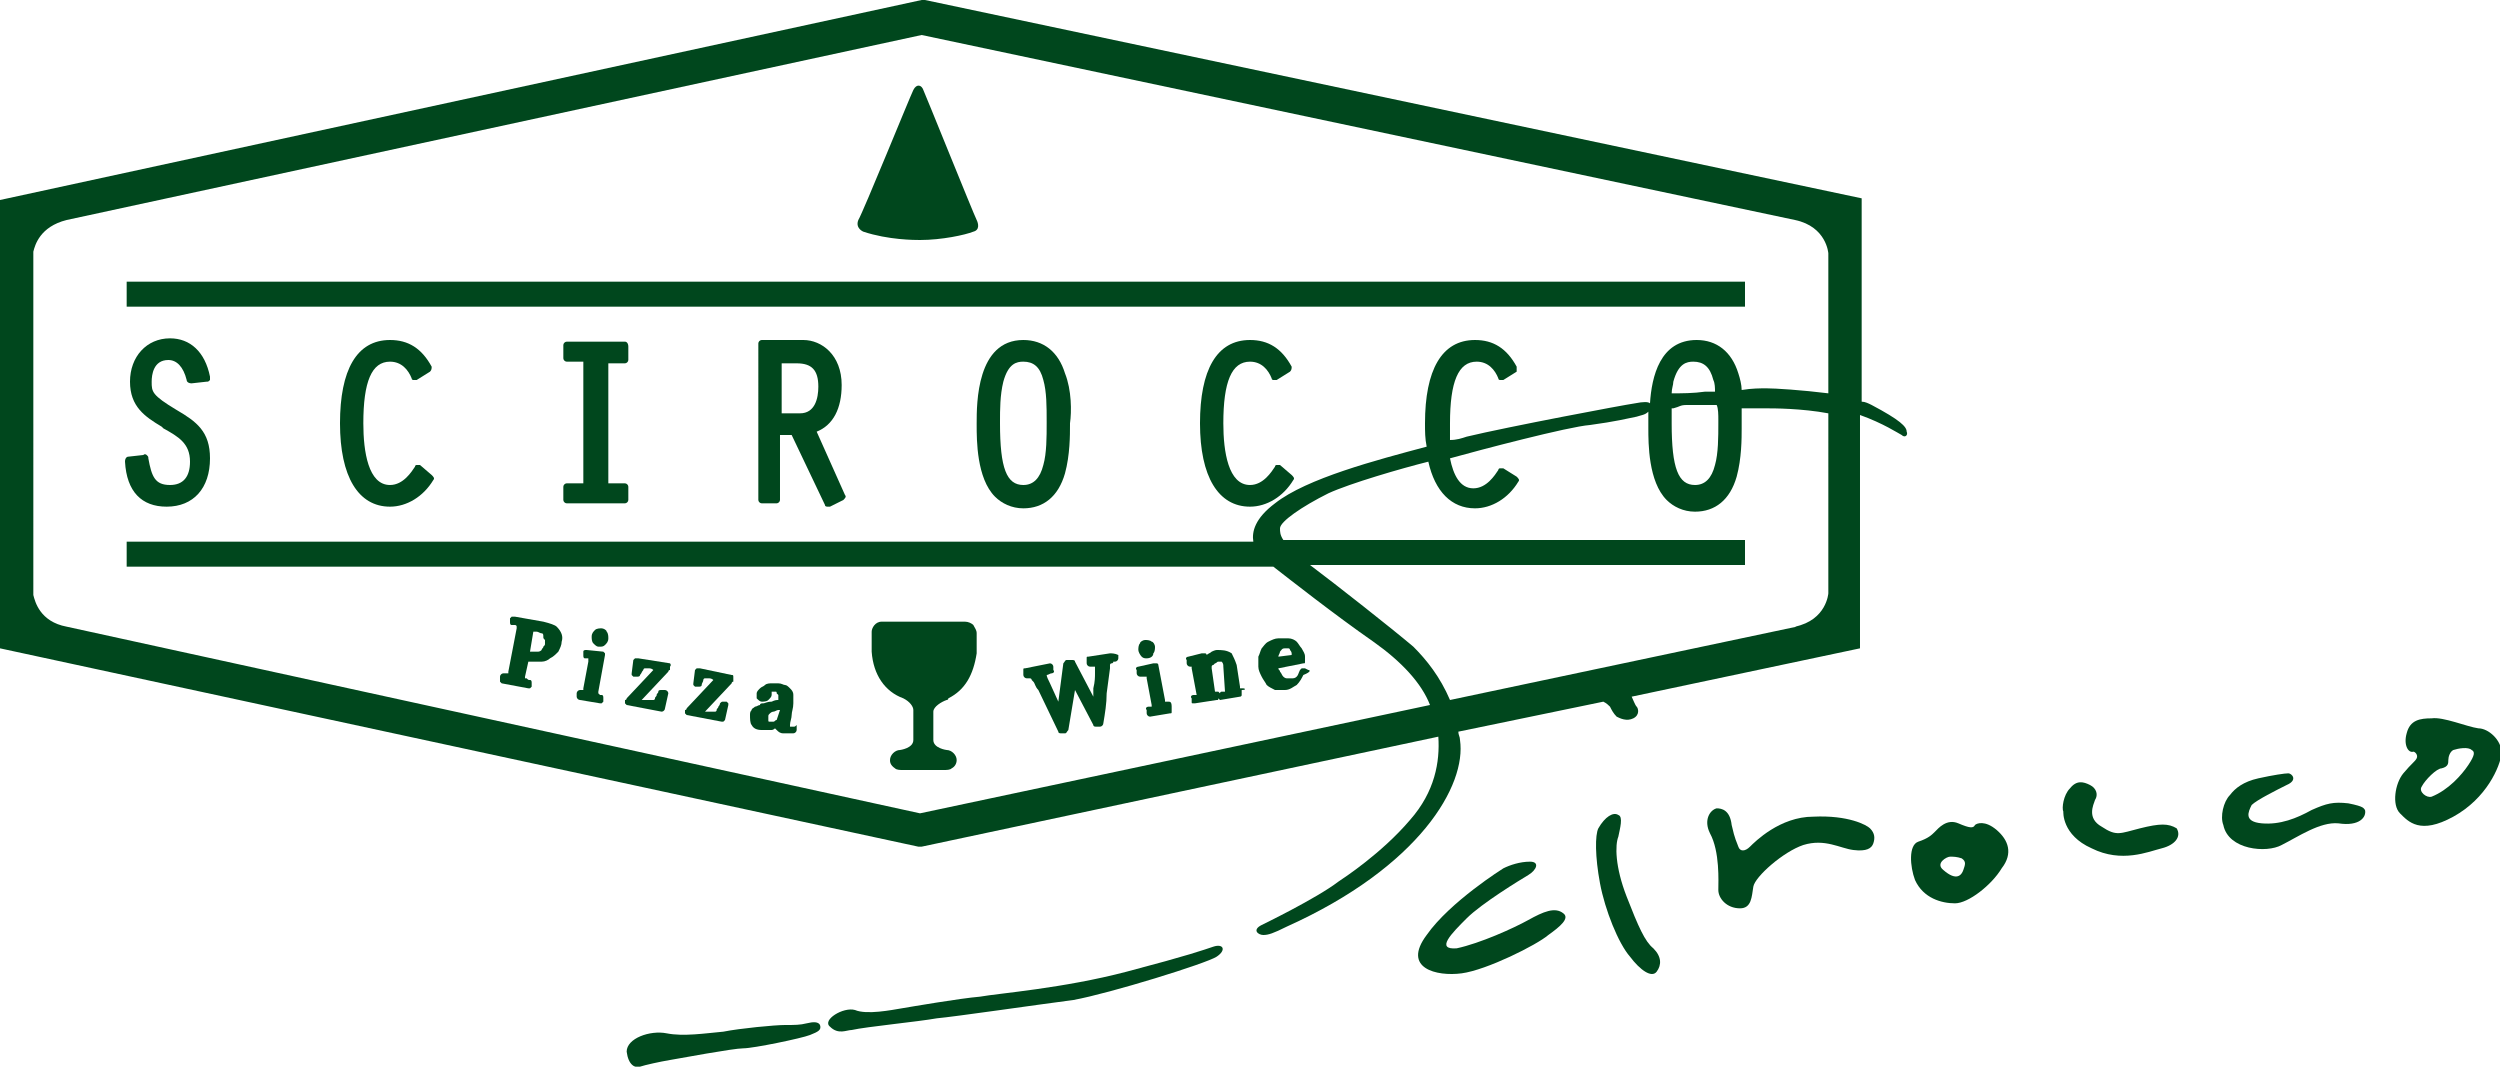 <?xml version="1.0" encoding="utf-8"?>
<svg version="1.1" class="scirocco-logo" id="l1" xmlns="http://www.w3.org/2000/svg" xmlns:xlink="http://www.w3.org/1999/xlink" x="0px"
  y="0px" viewBox="0 0 150 64" style="enable-background:new 0 0 150 64;" xml:space="preserve">
<style type="text/css">.st0{fill-rule:evenodd;clip-rule:evenodd;fill:#00471D;}</style>
<path class="st0" d="M10,30.4c1.6,0,2.6-1.1,2.6-2.9c0-1.6-0.8-2.2-2-2.9c-1.5-0.9-1.5-1.1-1.5-1.7c0-0.4,0.1-1.3,1-1.3
 c0.5,0,0.9,0.4,1.1,1.2c0,0.1,0.1,0.2,0.3,0.2l0.9-0.1c0.1,0,0.1,0,0.2-0.1c0-0.1,0-0.1,0-0.2c-0.3-1.5-1.2-2.3-2.4-2.3
 c-1.4,0-2.4,1.1-2.4,2.6c0,1.5,0.9,2.1,1.9,2.7l0.1,0.1c0.9,0.5,1.6,0.9,1.6,2c0,0.9-0.4,1.4-1.2,1.4c-0.9,0-1.1-0.5-1.3-1.6
 c0-0.1,0-0.1-0.1-0.2c0,0-0.1-0.1-0.2,0l-0.9,0.1c-0.1,0-0.2,0.1-0.2,0.3C7.6,29.5,8.5,30.4,10,30.4z"/>
<path class="st0" d="M25.2,27.9c-0.1,0-0.1,0-0.2,0c-0.1,0-0.1,0.1-0.1,0.1c-0.2,0.3-0.7,1.1-1.5,1.1c-1.3,0-1.6-2-1.6-3.7
 c0-2.5,0.5-3.7,1.6-3.7c0.7,0,1.1,0.5,1.3,1c0,0.1,0.1,0.1,0.1,0.1c0.1,0,0.1,0,0.2,0l0.8-0.5c0.1-0.1,0.1-0.2,0.1-0.3
 c-0.6-1.1-1.4-1.6-2.5-1.6c-2,0-3,1.8-3,5c0,3.2,1.1,5,3,5c1,0,2-0.6,2.6-1.6c0.1-0.1,0-0.2-0.1-0.3L25.2,27.9z"/>
<path class="st0" d="M37.5,20.5H34c-0.1,0-0.2,0.1-0.2,0.2v0.8c0,0.1,0.1,0.2,0.2,0.2h1V29h-1c-0.1,0-0.2,0.1-0.2,0.2V30
 c0,0.1,0.1,0.2,0.2,0.2h3.5c0.1,0,0.2-0.1,0.2-0.2v-0.8c0-0.1-0.1-0.2-0.2-0.2h-1v-7.2h1c0.1,0,0.2-0.1,0.2-0.2v-0.8
 C37.7,20.6,37.6,20.5,37.5,20.5z"/>
<path class="st0" d="M49,25.9c1-0.4,1.5-1.4,1.5-2.8c0-1.8-1.2-2.7-2.3-2.7h-2.5c-0.1,0-0.2,0.1-0.2,0.2V30c0,0.1,0.1,0.2,0.2,0.2
 h0.9c0.1,0,0.2-0.1,0.2-0.2v-3.9h0.7l2,4.2c0,0.1,0.1,0.1,0.2,0.1c0,0,0.1,0,0.1,0l0.8-0.4c0.1-0.1,0.2-0.2,0.1-0.3L49,25.9z
  M48,24.8h-1.1v-3h0.9c0.9,0,1.3,0.4,1.3,1.4C49.1,23.9,48.9,24.8,48,24.8z"/>
<path class="st0" d="M63.9,22.4c-0.4-1.3-1.3-2-2.5-2c-2.8,0-2.8,3.8-2.8,5v0.1c0,0.9,0,3.2,1.1,4.3c0.4,0.4,1,0.7,1.7,0.7
 c1.2,0,2.1-0.7,2.5-2.1c0.3-1.1,0.3-2.3,0.3-2.9v-0.1C64.3,24.7,64.3,23.4,63.9,22.4z M62.8,25.4c0,0.8,0,1.8-0.2,2.5
 c-0.2,0.8-0.6,1.2-1.2,1.2c-1,0-1.4-1-1.4-3.7v-0.1c0-0.7,0-1.6,0.2-2.4c0.3-1.1,0.8-1.2,1.2-1.2c0.6,0,1,0.3,1.2,1.1
 c0.2,0.7,0.2,1.6,0.2,2.5V25.4z"/>
<path class="st0" d="M76.8,27.9c-0.1,0-0.1,0-0.2,0c-0.1,0-0.1,0.1-0.1,0.1c-0.2,0.3-0.7,1.1-1.5,1.1c-1.3,0-1.6-2-1.6-3.7
 c0-2.5,0.5-3.7,1.6-3.7c0.7,0,1.1,0.5,1.3,1c0,0.1,0.1,0.1,0.1,0.1c0.1,0,0.1,0,0.2,0l0.8-0.5c0.1-0.1,0.1-0.2,0.1-0.3
 c-0.6-1.1-1.4-1.6-2.5-1.6c-2,0-3,1.8-3,5c0,3.2,1.1,5,3,5c1,0,2-0.6,2.6-1.6c0.1-0.1,0-0.2-0.1-0.3L76.8,27.9z"/>
<rect x="7.6" y="16.9" class="st0" width="97.1" height="1.5"/>
<path class="st0" d="M51.8,13.9c1.5,0.5,3.1,0.5,3.4,0.5c1.3,0,2.7-0.3,3.2-0.5c0.4-0.1,0.3-0.5,0.2-0.7c-0.2-0.4-3.1-7.6-3.2-7.8
 c-0.1-0.3-0.4-0.4-0.6,0c-0.2,0.4-3,7.3-3.3,7.8C51.3,13.7,51.8,13.9,51.8,13.9z"/>
<path class="st0" d="M57.9,37.3h-5c-0.4,0-0.6,0.4-0.6,0.6l0,1.2c0.1,1.4,0.8,2.4,1.9,2.8c0.4,0.2,0.6,0.5,0.6,0.7l0,1.8
 c0,0.5-0.8,0.6-0.8,0.6c-0.3,0-0.6,0.3-0.6,0.6c0,0.1,0,0.3,0.3,0.5c0.1,0.1,0.3,0.1,0.5,0.1h2.4c0.2,0,0.4,0,0.5-0.1
 c0.2-0.1,0.3-0.3,0.3-0.5c0-0.3-0.3-0.6-0.6-0.6h0c0,0-0.8-0.1-0.8-0.6v-1.7c0-0.3,0.5-0.6,0.8-0.7c0,0,0.1,0,0.1-0.1
 c1-0.5,1.5-1.4,1.7-2.7V38c0-0.2-0.1-0.3-0.2-0.5C58.3,37.4,58.1,37.3,57.9,37.3z"/>
<path class="st0" d="M32.6,37.3L30.9,37c-0.1,0-0.1,0-0.2,0c0,0-0.1,0.1-0.1,0.1l0,0.2c0,0.1,0,0.2,0.1,0.2c0,0,0.1,0,0.2,0
 c0,0,0.1,0,0.1,0.1c0,0,0,0,0,0c0,0,0,0.1,0,0.1l-0.5,2.6c0,0.1,0,0.1,0,0.1c0,0,0,0,0,0c0,0-0.1,0-0.1,0c-0.1,0-0.1,0-0.2,0
 c-0.1,0-0.2,0.1-0.2,0.2l0,0.2c0,0.1,0,0.1,0,0.1c0,0,0.1,0.1,0.1,0.1l1.6,0.3c0,0,0,0,0,0c0,0,0.1,0,0.1,0c0,0,0.1-0.1,0.1-0.1
 l0-0.2c0-0.1,0-0.2-0.1-0.2c-0.1,0-0.1,0-0.2-0.1c-0.1,0-0.1,0-0.1,0c0,0,0,0,0,0c0,0,0,0,0-0.1l0.2-0.9l0.2,0c0.2,0,0.4,0,0.6,0
 c0.2,0,0.4-0.1,0.5-0.2c0.2-0.1,0.3-0.2,0.5-0.4c0.1-0.2,0.2-0.4,0.2-0.6c0.1-0.3,0-0.6-0.3-0.9C33.3,37.5,33,37.4,32.6,37.3z
  M32.7,38.6c0,0.1,0,0.1-0.1,0.2c0,0.1-0.1,0.1-0.1,0.2c0,0-0.1,0.1-0.2,0.1c-0.1,0-0.2,0-0.4,0l-0.1,0l0.2-1.2l0.2,0
 c0.1,0,0.2,0.1,0.3,0.1c0.1,0,0.1,0.1,0.1,0.2c0,0.1,0,0.1,0.1,0.2C32.7,38.4,32.7,38.5,32.7,38.6z"/>
<path class="st0" d="M36.1,37.7c-0.1,0-0.3,0-0.4,0.1c-0.1,0.1-0.2,0.2-0.2,0.4c0,0.1,0,0.3,0.1,0.4c0.1,0.1,0.2,0.2,0.3,0.2
 c0,0,0.1,0,0.1,0c0.1,0,0.2,0,0.3-0.1c0.1-0.1,0.2-0.2,0.2-0.4c0-0.1,0-0.3-0.1-0.4C36.4,37.8,36.2,37.7,36.1,37.7z"/>
<path class="st0" d="M36.3,39.3c0-0.1,0-0.1,0-0.1l0,0c0,0-0.1-0.1-0.1-0.1L35.2,39C35.1,39,35,39,35,39.1l0,0.2
 c0,0.1,0,0.2,0.1,0.2c0,0,0.1,0,0.1,0c0.1,0,0.1,0,0.1,0c0,0,0,0,0,0.1c0,0,0,0,0,0.1L35,41.3c0,0,0,0,0,0.1c0,0,0,0-0.1,0l-0.1,0
 c-0.1,0-0.2,0.1-0.2,0.2l0,0.2c0,0.1,0.1,0.2,0.2,0.2l1.2,0.2c0,0,0,0,0,0c0,0,0.1,0,0.1,0c0,0,0.1-0.1,0.1-0.1l0-0.2
 c0-0.1,0-0.2-0.1-0.2c0,0-0.1,0-0.1,0c0,0,0,0-0.1-0.1c0,0,0,0,0-0.1L36.3,39.3z"/>
<path class="st0" d="M40.2,39.8l-1.9-0.3c-0.1,0-0.1,0-0.2,0c0,0-0.1,0.1-0.1,0.1l-0.1,0.8c0,0.1,0,0.1,0,0.1c0,0,0.1,0.1,0.1,0.1
 l0.2,0c0.1,0,0.2,0,0.2-0.1c0.1-0.1,0.1-0.2,0.2-0.3c0,0,0-0.1,0.1-0.1c0.1,0,0.1,0,0.2,0c0.1,0,0.2,0,0.3,0.1l-1.6,1.7
 c0,0,0,0.1-0.1,0.1l0,0.1c0,0.1,0,0.1,0,0.1c0,0,0.1,0.1,0.1,0.1l2.1,0.4c0,0,0,0,0,0c0.1,0,0.2-0.1,0.2-0.2l0.2-0.9
 c0-0.1-0.1-0.2-0.2-0.2l-0.2,0c-0.1,0-0.2,0-0.2,0.1l0,0c0,0.1-0.1,0.1-0.1,0.2c0,0.1-0.1,0.1-0.1,0.2c0,0,0,0.1-0.1,0.1
 c0,0,0,0,0,0c-0.1,0-0.2,0-0.3,0c-0.1,0-0.1,0-0.2,0l-0.1,0c0,0,0,0-0.1,0l1.6-1.7c0,0,0-0.1,0.1-0.1l0-0.1c0-0.1,0-0.1,0-0.1
 C40.3,39.9,40.2,39.8,40.2,39.8z"/>
<path class="st0" d="M43.9,40.5L42,40.1c-0.1,0-0.1,0-0.2,0c0,0-0.1,0.1-0.1,0.1l-0.1,0.8c0,0.1,0,0.1,0,0.1c0,0,0.1,0.1,0.1,0.1
 l0.2,0c0,0,0,0,0,0c0.1,0,0.2,0,0.2-0.1c0-0.1,0.1-0.2,0.1-0.3c0,0,0-0.1,0.1-0.1c0.1,0,0.1,0,0.2,0c0.1,0,0.2,0,0.3,0.1l-1.6,1.7
 c0,0,0,0.1-0.1,0.1l0,0.1c0,0.1,0,0.1,0,0.1c0,0,0.1,0.1,0.1,0.1l2.1,0.4c0,0,0,0,0,0c0,0,0.1,0,0.1,0c0,0,0.1-0.1,0.1-0.1l0.2-0.9
 c0-0.1,0-0.1,0-0.1c0,0-0.1-0.1-0.1-0.1l-0.2,0c0,0,0,0,0,0c-0.1,0-0.1,0-0.2,0.1c0,0.1-0.1,0.2-0.1,0.2c0,0.1-0.1,0.1-0.1,0.2
 c0,0,0,0.1-0.1,0.1l0,0c-0.1,0-0.2,0-0.3,0c-0.1,0-0.1,0-0.2,0c0,0-0.1,0-0.1,0l1.6-1.7c0,0,0-0.1,0.1-0.1l0-0.1c0-0.1,0-0.1,0-0.1
 C44,40.5,44,40.5,43.9,40.5z"/>
<path class="st0" d="M47.6,43.6c-0.1,0-0.1,0-0.2,0c0,0,0,0,0,0c0,0,0,0,0,0c0,0,0,0,0,0c0,0,0,0,0-0.1c0-0.2,0.1-0.4,0.1-0.6
 c0-0.2,0.1-0.4,0.1-0.7c0-0.2,0-0.4,0-0.5c0-0.2-0.1-0.3-0.2-0.4c-0.1-0.1-0.2-0.2-0.3-0.2c-0.1,0-0.2-0.1-0.4-0.1
 c-0.1,0-0.2,0-0.4,0c-0.1,0-0.3,0-0.4,0.1c-0.1,0.1-0.2,0.1-0.3,0.2c-0.1,0.1-0.2,0.2-0.2,0.3c0,0.1,0,0.2,0,0.3
 c0.1,0.1,0.2,0.2,0.3,0.2c0.1,0,0.3,0,0.4-0.1c0.1-0.1,0.2-0.2,0.2-0.3c0-0.1,0-0.2,0-0.2c0,0,0,0,0,0c0.1,0,0.1,0,0.2,0
 c0.1,0,0.1,0,0.1,0.1c0,0,0.1,0.1,0.1,0.1c0,0,0,0.1,0,0.1c0,0.1,0,0.1,0,0.1l0,0.1c-0.1,0-0.2,0-0.4,0.1c-0.3,0-0.4,0.1-0.5,0.1
 c-0.1,0-0.2,0-0.2,0.1c-0.1,0-0.2,0.1-0.3,0.1c-0.1,0.1-0.2,0.1-0.2,0.2c-0.1,0.1-0.1,0.2-0.1,0.3c0,0.2,0,0.5,0.1,0.6
 c0.1,0.2,0.3,0.3,0.6,0.3c0.2,0,0.4,0,0.6,0c0.1,0,0.2-0.1,0.2-0.1c0,0,0.1,0.1,0.1,0.1c0.1,0.1,0.2,0.2,0.4,0.2c0.1,0,0.1,0,0.2,0
 c0,0,0.1,0,0.1,0c0,0,0.1,0,0.2,0l0.1,0c0.1,0,0.2-0.1,0.2-0.2l0-0.2c0-0.1,0-0.1,0-0.1C47.7,43.6,47.7,43.6,47.6,43.6z M46.6,43.2
 c-0.1,0-0.1,0.1-0.2,0.1c-0.1,0-0.1,0-0.2,0c-0.1,0-0.1,0-0.1-0.1c0,0,0-0.1,0-0.2c0-0.1,0-0.1,0.1-0.2c0,0,0.1-0.1,0.2-0.1
 c0.1,0,0.2-0.1,0.3-0.1c0,0,0.1,0,0.1,0L46.6,43.2z"/>
<path class="st0" d="M66.6,39.2l-1.3,0.2c-0.1,0-0.1,0-0.1,0.1c0,0,0,0.1,0,0.1l0,0.2c0,0.1,0.1,0.2,0.2,0.2l0,0c0.2,0,0.3,0,0.3,0
 c0,0,0,0,0,0c0,0,0,0.1,0,0.1c0,0,0,0.1,0,0.3c0,0.2,0,0.5-0.1,0.9l0,0.1c0,0.1,0,0.3,0,0.4l-1.1-2.1c0-0.1-0.1-0.1-0.2-0.1
 c0,0,0,0,0,0l-0.3,0c-0.1,0-0.1,0.1-0.2,0.2l-0.3,2.3L63,41c-0.1-0.2-0.2-0.4-0.2-0.5c0,0,0,0,0,0c0.1,0,0.2-0.1,0.3-0.1
 c0.1,0,0.2-0.1,0.1-0.2l0-0.2c0-0.1-0.1-0.2-0.2-0.2l-1.5,0.3c-0.1,0-0.1,0-0.1,0.1c0,0,0,0.1,0,0.1l0,0.2c0,0.1,0.1,0.2,0.2,0.2h0
 c0,0,0.1,0,0.1,0c0,0,0.1,0,0.1,0c0,0,0.1,0,0.1,0.1c0,0,0,0,0.1,0.1c0.1,0.1,0.1,0.3,0.3,0.5l1.2,2.5c0,0.1,0.1,0.1,0.2,0.1
 c0,0,0,0,0,0l0.2,0c0.1,0,0.1-0.1,0.2-0.2l0.4-2.4l1.1,2.1c0,0.1,0.1,0.1,0.2,0.1c0,0,0,0,0,0l0.2,0c0.1,0,0.2-0.1,0.2-0.2
 c0.1-0.6,0.2-1.2,0.2-1.8l0.2-1.5c0-0.1,0-0.1,0-0.2c0,0,0-0.1,0.1-0.1c0,0,0.1,0,0.1-0.1c0.1,0,0.1,0,0.1,0c0.1,0,0.2-0.1,0.2-0.2
 l0-0.2C66.9,39.2,66.7,39.2,66.6,39.2z"/>
<path class="st0" d="M70.1,42.1C70,42.1,70,42.1,70.1,42.1L70.1,42.1c-0.1,0-0.2,0-0.2,0c0,0,0,0,0-0.1l-0.4-2.1c0,0,0-0.1-0.1-0.1
 l0,0c0,0-0.1,0-0.2,0L68.3,40c-0.1,0-0.2,0.1-0.1,0.2l0,0.2c0,0.1,0.1,0.2,0.2,0.2c0,0,0,0,0,0c0,0,0.1,0,0.1,0l0.1,0
 c0.1,0,0.1,0,0.1,0c0,0,0,0,0.1,0c0,0,0,0,0,0.1l0.3,1.6c0,0,0,0,0,0.1c0,0,0,0-0.1,0l-0.1,0c-0.1,0-0.2,0.1-0.1,0.2l0,0.2
 c0,0.1,0.1,0.2,0.2,0.2c0,0,0,0,0,0l1.2-0.2c0.1,0,0.1,0,0.1-0.1c0,0,0-0.1,0-0.1l0-0.2C70.3,42.1,70.2,42.1,70.1,42.1z"/>
<path class="st0" d="M68.8,39.5C68.9,39.5,68.9,39.5,68.8,39.5c0.2,0,0.4-0.1,0.4-0.3c0.1-0.1,0.1-0.3,0.1-0.4
 c0-0.1-0.1-0.3-0.2-0.3c-0.1-0.1-0.3-0.1-0.4-0.1c-0.1,0-0.3,0.1-0.3,0.2c-0.1,0.1-0.1,0.3-0.1,0.4c0,0.1,0.1,0.3,0.2,0.4
 C68.6,39.5,68.7,39.5,68.8,39.5z"/>
<path class="st0" d="M74.6,41.3L74.6,41.3L74.6,41.3C74.5,41.3,74.5,41.3,74.6,41.3c-0.1,0-0.1,0-0.2,0c0,0,0,0,0-0.1l-0.2-1.3
 c-0.1-0.3-0.2-0.5-0.3-0.7C73.6,39,73.3,39,73,39c-0.1,0-0.3,0.1-0.3,0.1c-0.1,0.1-0.2,0.1-0.3,0.2c0,0,0,0,0,0c0,0,0-0.1-0.1-0.1
 l0,0c0,0-0.1,0-0.2,0l-0.8,0.2c-0.1,0-0.2,0.1-0.1,0.2l0,0.2c0,0.1,0.1,0.2,0.2,0.2c0,0,0,0,0,0c0,0,0.1,0,0.1,0l0,0c0,0,0,0,0,0
 c0,0,0,0,0,0c0,0,0,0,0,0.1l0.3,1.6c0,0,0,0,0,0c0,0,0,0-0.1,0l-0.1,0c-0.1,0-0.2,0.1-0.1,0.2l0,0.2c0,0.1,0,0.1,0.1,0.1
 c0,0,0.1,0,0.1,0c0,0,0,0,0,0l1.3-0.2c0.1,0,0.1,0,0.1-0.1c0,0,0,0,0,0c0,0,0.1,0.1,0.1,0.1c0,0,0,0,0,0l1.2-0.2c0,0,0.1,0,0.1-0.1
 c0,0,0-0.1,0-0.1l0-0.2C74.8,41.4,74.7,41.3,74.6,41.3z M73.5,41.5C73.5,41.5,73.5,41.5,73.5,41.5c-0.1,0-0.1,0-0.2,0l0,0
 c-0.1,0-0.1,0.1-0.1,0.1c0,0-0.1-0.1-0.1-0.1h0l0,0c0,0-0.1,0-0.2,0c0,0,0,0,0,0s0,0,0,0l-0.2-1.4l0-0.1c0,0,0-0.1,0.1-0.1
 c0,0,0.1-0.1,0.1-0.1c0.1,0,0.1-0.1,0.2-0.1c0.1,0,0.1,0,0.2,0c0.1,0.1,0.1,0.2,0.1,0.3L73.5,41.5C73.5,41.4,73.5,41.4,73.5,41.5
 C73.5,41.4,73.5,41.5,73.5,41.5z"/>
<path class="st0" d="M78.5,40.2l-0.2-0.1c0,0-0.1,0-0.2,0c0,0-0.1,0.1-0.1,0.1c-0.1,0.2-0.1,0.3-0.2,0.4c-0.1,0.1-0.2,0.1-0.3,0.1
 c-0.1,0-0.2,0-0.3,0c-0.1,0-0.2-0.1-0.2-0.1c-0.1-0.1-0.1-0.2-0.2-0.3c0-0.1-0.1-0.1-0.1-0.2l1.5-0.3c0.1,0,0.1,0,0.1-0.1
 c0,0,0-0.1,0-0.1l0-0.2c0-0.2-0.1-0.3-0.2-0.5c-0.1-0.1-0.2-0.3-0.3-0.4c-0.1-0.1-0.3-0.2-0.5-0.2c-0.2,0-0.4,0-0.6,0
 c-0.2,0-0.4,0.1-0.6,0.2c-0.2,0.1-0.3,0.3-0.4,0.4c-0.1,0.2-0.1,0.3-0.2,0.5c0,0.2,0,0.4,0,0.6c0,0.2,0.1,0.4,0.2,0.6
 c0.1,0.2,0.2,0.3,0.3,0.5c0.1,0.1,0.3,0.2,0.5,0.3c0.1,0,0.2,0,0.3,0c0.1,0,0.2,0,0.3,0c0.3,0,0.5-0.2,0.7-0.3
 c0.2-0.2,0.3-0.4,0.4-0.6C78.7,40.3,78.6,40.2,78.5,40.2z M76.8,39.1c0.1-0.1,0.1-0.2,0.3-0.2c0,0,0.1,0,0.1,0c0,0,0.1,0,0.1,0
 c0.1,0,0.1,0.1,0.1,0.1c0,0,0.1,0.1,0.1,0.2c0,0,0,0.1,0,0.1l-0.8,0.1C76.7,39.3,76.8,39.2,76.8,39.1z"/>
<path class="st0" d="M48.4,61.4c-0.4,0.1-0.7,0.1-1.3,0.1c-0.6,0-2.7,0.2-3.7,0.4C42.3,62,41,62.2,40,62c-1-0.2-2.4,0.3-2.4,1.1
 c0.1,0.8,0.5,1,0.8,0.9c0.3-0.1,1.2-0.3,1.8-0.4c0.6-0.1,3.8-0.7,4.4-0.7c0.6,0,3.5-0.6,4-0.8c0.5-0.2,0.7-0.3,0.6-0.6
 C49.1,61.3,48.8,61.3,48.4,61.4z"/>
<path class="st0" d="M72.8,56.8c-0.6,0.2-1.4,0.5-5.2,1.5c-3.8,1-7.7,1.3-8.8,1.5c-1.2,0.1-4.1,0.6-4.7,0.7
 c-0.6,0.1-2.1,0.4-2.8,0.1c-0.7-0.2-2,0.6-1.5,1c0.5,0.5,1,0.2,1.3,0.2c0.9-0.2,4-0.5,5.1-0.7c1.1-0.1,5.9-0.8,8.2-1.1
 c2.2-0.4,8-2.2,8.6-2.6C73.6,57,73.4,56.6,72.8,56.8z"/>
<path class="st0" d="M91.7,55.2c-0.9,0.5-2.9,1.4-4.3,1.7C86.1,57,87.1,56,88,55.1c0.9-0.9,3.2-2.3,3.7-2.6
 c0.5-0.3,0.7-0.8,0.1-0.8c-0.6,0-1.2,0.2-1.6,0.4c0,0-3.2,2-4.6,4c-1.5,2,0.6,2.5,2.1,2.3c1.5-0.2,4.5-1.7,5.2-2.3
 c0.7-0.5,1.3-1,0.9-1.3C93.3,54.4,92.6,54.7,91.7,55.2z"/>
<path class="st0" d="M97.6,53.8c-0.7-1.8-0.7-3.1-0.5-3.6c0.1-0.5,0.3-1.2,0-1.3c-0.3-0.2-0.8,0.1-1.2,0.8
 c-0.2,0.4-0.2,1.7,0.1,3.3c0.3,1.6,1.1,3.6,1.8,4.4c0.6,0.8,1.3,1.3,1.6,0.9c0.3-0.4,0.3-0.9-0.2-1.4
 C98.7,56.5,98.3,55.6,97.6,53.8z"/>
<path class="st0" d="M108.8,49c-2,0-3.5,1.5-3.8,1.8c-0.3,0.3-0.6,0.3-0.7,0c-0.1-0.3-0.2-0.4-0.4-1.3c-0.1-0.9-0.6-1-0.9-1
 c-0.4,0.1-0.8,0.7-0.4,1.5c0.6,1.1,0.5,2.9,0.5,3.4c0,0.5,0.5,1.1,1.3,1.1c0.7,0,0.7-0.7,0.8-1.3c0.1-0.6,1.8-2.1,3-2.5
 c1.3-0.4,2.2,0.2,3,0.3c0.8,0.1,1.1-0.1,1.2-0.4c0.1-0.3,0.1-0.6-0.2-0.9C112,49.5,110.9,48.9,108.8,49z"/>
<path class="st0" d="M119.8,49.8c-0.7-0.6-1.2-0.4-1.3-0.3c-0.1,0.2-0.3,0.2-1-0.1c-0.7-0.3-1.2,0.3-1.4,0.5
 c-0.2,0.2-0.4,0.4-1,0.6c-0.6,0.2-0.5,1.5-0.2,2.3c0.5,1.1,1.6,1.4,2.4,1.4c0.8,0,2.2-1.1,2.8-2.1
 C120.8,51.2,120.5,50.4,119.8,49.8z M117.8,52.2c-0.1,0.3-0.4,0.7-1.2,0c-0.5-0.4,0.2-0.8,0.4-0.8c0.2,0,0.4,0,0.7,0.1
 C118,51.7,117.9,51.9,117.8,52.2z"/>
<path class="st0" d="M128.4,49.7c-1.2,0.3-1.4,0.5-2.3-0.1c-0.9-0.5-0.5-1.3-0.4-1.6c0.2-0.3,0.1-0.7-0.3-0.9
 c-0.4-0.2-0.8-0.3-1.2,0.2c-0.4,0.4-0.5,1.2-0.4,1.4c0,0-0.1,1.4,1.7,2.2c1.8,0.9,3.4,0.2,4.2,0c0.8-0.2,1.2-0.7,0.9-1.2
 C130.1,49.4,129.6,49.4,128.4,49.7z"/>
<path class="st0" d="M140.9,48.2c-0.9-0.1-1.3,0-2.2,0.4c-0.9,0.5-1.9,0.9-3,0.8c-1.1-0.1-0.8-0.7-0.6-1.1c0.3-0.3,1.5-0.9,2.1-1.2
 c0.7-0.3,0.3-0.7,0.1-0.7c-0.2,0-0.9,0.1-1.8,0.3c-0.9,0.2-1.4,0.6-1.7,1c-0.4,0.4-0.6,1.3-0.4,1.8c0.3,1.5,2.6,1.7,3.5,1.2
 c1-0.5,2.3-1.4,3.4-1.3c1.3,0.2,1.7-0.4,1.6-0.8C141.8,48.5,141.9,48.4,140.9,48.2z"/>
<path class="st0" d="M148.7,43.7c-0.7-0.1-2.1-0.7-2.8-0.6c-0.7,0-1.3,0.1-1.5,0.9c-0.2,0.7,0.1,1.2,0.4,1.1c0.1,0,0.3,0.2,0.2,0.4
 c-0.1,0.2-0.3,0.3-0.8,0.9c-0.5,0.6-0.7,1.9-0.2,2.4c0.5,0.5,1.2,1.3,3.2,0.2c2-1.1,2.8-3,2.9-3.8
 C150.1,44.4,149.3,43.7,148.7,43.7z M148.1,45.9c-0.4,0.6-1.2,1.5-2.2,1.9c-0.3,0.1-0.8-0.3-0.6-0.6c0.2-0.4,0.9-1.1,1.2-1.1
 c0.4-0.1,0.4-0.3,0.4-0.5c0-0.2,0.1-0.5,0.3-0.6c0.3-0.1,0.9-0.2,1.1,0C148.5,45.1,148.5,45.3,148.1,45.9z"/>
<path class="st0" d="M112.3,24.3c-0.2-0.1-0.4-0.2-0.6-0.2V11.9L55.5,0l-0.2,0L0,12v26.9l55.1,11.9l0.2,0l31-6.6
 c0.1,1.5-0.2,3.3-1.7,5c-1.7,2-4,3.5-4.3,3.7c-1.3,1-4.6,2.6-4.6,2.6c-0.6,0.3-0.2,0.6,0.1,0.6c0.3,0,0.6-0.1,1.4-0.5
 c8-3.6,10.8-8.5,10.4-11.2c0-0.2-0.1-0.3-0.1-0.5l8.7-1.8c0.2,0.1,0.3,0.2,0.4,0.3c0.1,0.2,0.2,0.4,0.4,0.6c0.2,0.1,0.6,0.3,1,0.1
 c0.4-0.2,0.3-0.6,0.2-0.7c-0.1-0.1-0.2-0.4-0.3-0.6l13.7-2.9v-14c1.4,0.5,2.3,1.1,2.5,1.2c0.2,0.2,0.4,0,0.3-0.2
 C114.4,25.6,114,25.2,112.3,24.3z M4,37.6c-1.6-0.3-1.9-1.5-2-1.9V15.1c0.1-0.4,0.4-1.5,2-1.9h0L55.3,2.1l52.4,11.1h0
 c1.9,0.4,2,2,2,2l0,0v8.4c-1.6-0.2-3.2-0.3-3.7-0.3c-0.4,0-0.9,0-1.5,0.1c0-0.3-0.1-0.7-0.2-1c-0.4-1.3-1.3-2-2.5-2
 c-2.2,0-2.7,2.2-2.8,3.8c-0.1-0.1-0.4-0.1-0.9,0c-0.7,0.1-7.6,1.4-10.1,2c-0.3,0.1-0.6,0.2-1,0.2c0-0.3,0-0.7,0-1
 c0-2.5,0.5-3.7,1.6-3.7c0.7,0,1.1,0.5,1.3,1c0,0.1,0.1,0.1,0.1,0.1c0.1,0,0.1,0,0.2,0l0.8-0.5C91,22.2,91,22.1,91,22
 c-0.6-1.1-1.4-1.6-2.5-1.6c-2,0-3,1.8-3,5c0,0.5,0,0.9,0.1,1.4c-3,0.8-7.2,1.9-9.1,3.4c-1.2,0.9-1.4,1.7-1.3,2.3H7.6v1.5h68.8
 c0,0,0,0,0,0c0.9,0.7,3.7,2.9,6,4.5c1.7,1.2,2.9,2.5,3.4,3.8l-30.6,6.5L4,37.6z M103.1,25.2v0.2c0,0.8,0,1.8-0.2,2.5
 c-0.2,0.8-0.6,1.2-1.2,1.2c-1,0-1.4-1-1.4-3.7v-0.1c0-0.2,0-0.5,0-0.8c0,0,0.1,0,0.1,0c0.4-0.1,0.4-0.2,0.8-0.2c0,0,0.8,0,1.8,0
 C103.1,24.5,103.1,24.9,103.1,25.2z M102.3,23.5c-0.7,0.1-1.4,0.1-2,0.1c0-0.3,0.1-0.5,0.1-0.7c0.3-1.1,0.8-1.2,1.2-1.2
 c0.6,0,1,0.3,1.2,1.1c0.1,0.2,0.1,0.5,0.1,0.7C102.8,23.5,102.5,23.5,102.3,23.5z M109.7,35.6c0,0-0.1,1.6-2,2h0.1L87,42
 c-0.6-1.4-1.4-2.4-2.2-3.2c-1.3-1.1-4.6-3.7-6.2-4.9h26.1v-1.5H77c-0.2-0.3-0.2-0.5-0.2-0.7c0-0.4,1.3-1.3,2.9-2.1
 c1.3-0.6,4.4-1.5,6-1.9c0.4,1.8,1.4,2.8,2.8,2.8c1,0,2-0.6,2.6-1.6c0.1-0.1,0-0.2-0.1-0.3l-0.8-0.5c-0.1,0-0.1,0-0.2,0
 c-0.1,0-0.1,0.1-0.1,0.1c-0.2,0.3-0.7,1.1-1.5,1.1c-0.8,0-1.2-0.8-1.4-1.8c1.8-0.5,7.1-1.9,8.4-2c1.5-0.2,2.3-0.4,2.8-0.5
 c0.3-0.1,0.5-0.1,0.7-0.3c0,0.3,0,0.7,0,0.9v0.1c0,0.9,0,3.2,1.1,4.3c0.4,0.4,1,0.7,1.7,0.7c1.2,0,2.1-0.7,2.5-2.1
 c0.3-1.1,0.3-2.3,0.3-2.9v-0.1c0-0.3,0-0.7,0-1.1c0.7,0,1.3,0,1.5,0c0.4,0,2.1,0,3.7,0.3L109.7,35.6L109.7,35.6z"/>
</svg>
